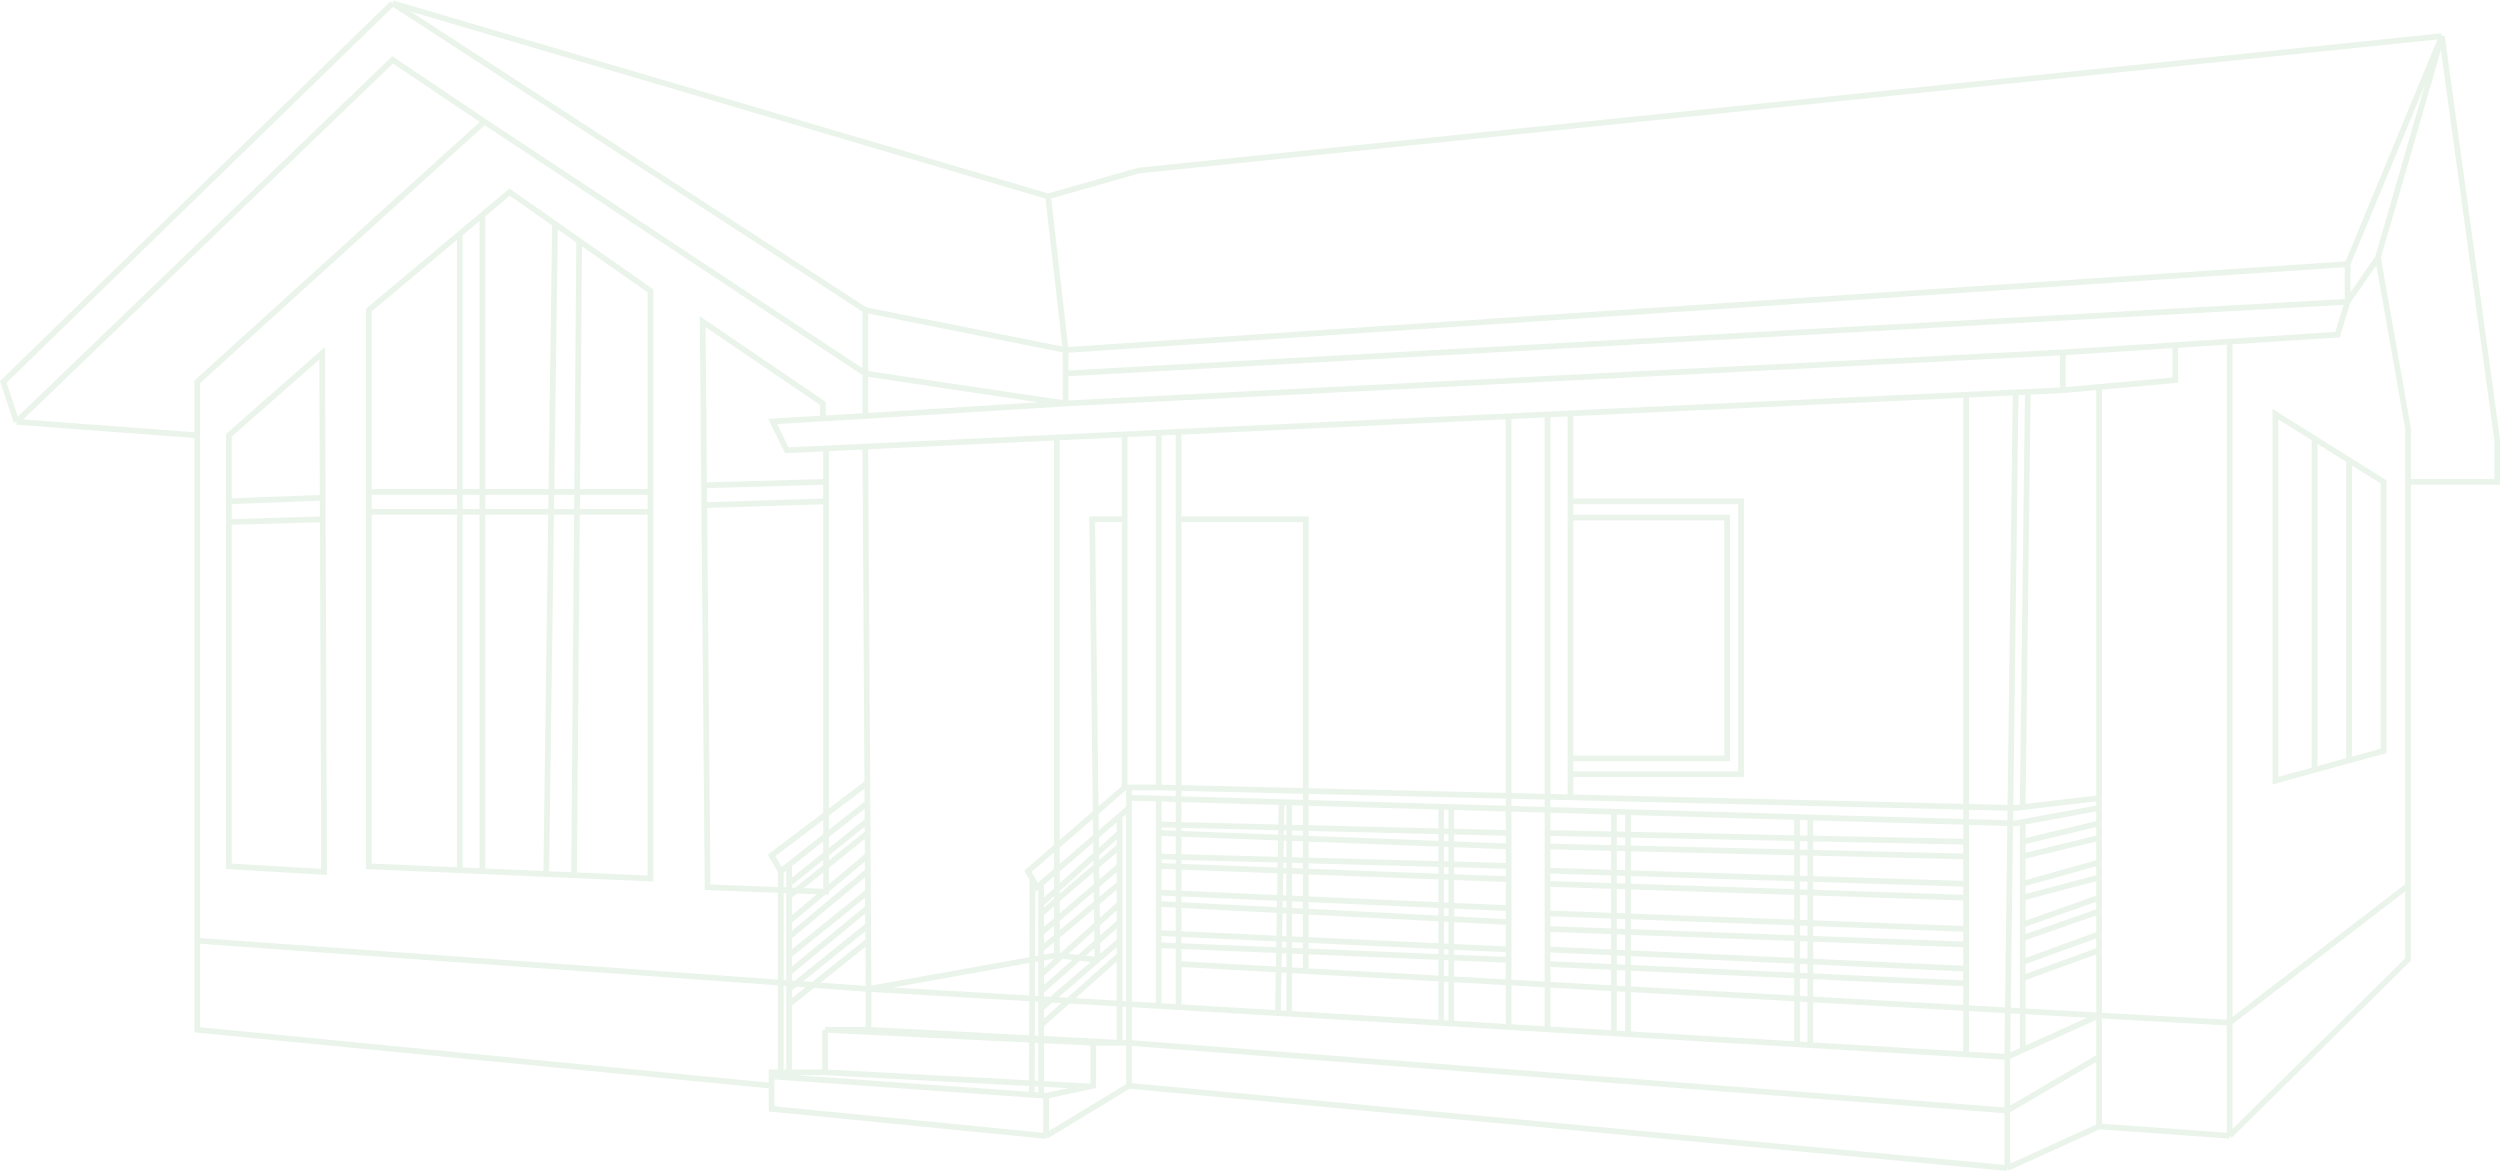 <?xml version="1.0" encoding="UTF-8"?> <svg xmlns="http://www.w3.org/2000/svg" viewBox="0 0 654.609 306.609" fill="none"><path d="M202.032 284.301L51.629 269.642V246.31M202.032 284.301V290.345L273.929 297.451M202.032 284.301V281.839M216.042 280.777V269.642M216.042 280.777H206.628M216.042 280.777L285.416 284.481M216.042 269.642H227.417M216.042 269.642L286.256 273.056M227.417 269.642V258.954M227.417 269.642L293.15 273.056M227.417 258.954L51.629 246.31M227.417 258.954L227.343 246.366M227.417 258.954L276.731 250.114M227.417 258.954L295.614 262.929M51.629 246.31V113.981M126.831 31.842L51.629 99.993V113.981M126.831 31.842L226.577 97.81M126.831 31.842L102.791 15.671L4.334 110.456M226.577 97.81L279.028 105.644M226.577 97.81V81.192M226.577 97.81V108.922M279.028 105.644L540.159 92.271M279.028 105.644L226.577 108.922M279.028 105.644V97.81M279.028 91.656L226.577 81.192M279.028 91.656L274.434 51.425M279.028 91.656V97.81M279.028 91.656L614.69 69.162M226.577 81.192L102.791 0.844M102.791 0.844L0.859 99.993L4.334 110.456M102.791 0.844L274.434 51.425M4.334 110.456L51.629 113.981M540.159 102.175V92.271M540.159 102.175L530.971 102.607M540.159 102.175L549.629 101.328M569.58 90.369V99.545L549.629 101.328M569.58 90.369L540.159 92.271M569.58 90.369L583.812 89.45M226.577 108.922L215.481 109.572M226.577 116.93L216.294 117.414M226.577 116.93L227.098 205.016M226.577 116.93L276.731 114.57M274.434 51.425L298.191 44.655L639.403 9.461M639.403 9.461L653.86 115.156V126.179H630.547M639.403 9.461L622.646 67.484M639.403 9.461L614.69 69.162M630.547 126.179V112.302L622.646 67.484M630.547 126.179V231.874M622.646 67.484L614.69 79.01M614.69 69.162V79.01M614.69 79.01L279.028 97.81M614.69 79.01L612.056 87.627L583.812 89.45M215.481 109.572L202.313 110.344L206.011 117.897L216.294 117.414M215.481 109.572V105.644L183.988 84.214L184.361 127.074M216.294 117.414V126.179M227.098 205.016L202.032 223.984L204.442 228.125M227.098 205.016L227.129 210.276M204.442 228.125V280.777M204.442 228.125L206.628 226.406M227.129 210.276L206.628 226.406M227.129 210.276L227.157 214.92M204.442 280.777H202.032V281.839M204.442 280.777H206.628M206.628 226.406V231.37M206.628 280.777V262.929M206.628 231.37L227.157 214.92M206.628 231.37V234.672M227.157 214.92L227.175 218.109M206.628 234.672L227.175 218.109M206.628 234.672V241.218M227.175 218.109L227.21 223.984M206.628 241.218L227.21 223.984M206.628 241.218V245.303M227.21 223.984L227.235 228.125M206.628 245.303L227.235 228.125M206.628 245.303V250.114M227.235 228.125L227.267 233.497M206.628 250.114L227.267 233.497M206.628 250.114V254.648M227.267 233.497L227.291 237.637M206.628 254.648L227.291 237.637M206.628 254.648V258.954M227.291 237.637L227.319 242.281M206.628 258.954L227.319 242.281M206.628 258.954V262.929M227.319 242.281L227.343 246.366M206.628 262.929L227.343 246.366M273.929 297.451V286.931M273.929 297.451L295.614 284.301M273.929 286.931L272.621 286.838M273.929 286.931L285.416 284.481M202.032 281.839L270.174 286.666M295.614 284.301V273.056M295.614 284.301L525.59 305.844M295.614 273.056L525.59 290.793M295.614 273.056V262.929M295.614 273.056H293.15M286.256 273.056V284.301L285.416 284.481M286.256 273.056H293.15M525.59 290.793L549.629 276.748M525.59 290.793V276.748M525.59 290.793V305.844M549.629 276.748V265.893M549.629 276.748V294.934M549.629 265.893L583.812 267.795M549.629 265.893L529.626 274.926M549.629 265.893V248.828M549.629 265.893L341.902 254.27M525.59 276.748L527.777 102.757M525.59 276.748L514.832 276.101M525.59 276.748L529.626 274.926M295.614 262.929V211.563M295.614 262.929L303.402 263.396M583.812 267.795L630.547 231.874M583.812 267.795V297.394M583.812 267.795V89.45M630.547 231.874V251.234L583.812 297.394M583.812 297.394L549.629 294.934M549.629 294.934L525.59 305.844M606.06 201.582L595.805 204.401V108.441L606.06 114.869M606.06 201.582V114.869M606.06 201.582L615.083 199.103M606.06 114.869L615.083 120.524M615.083 120.524L624.103 126.179V196.624L615.083 199.103M615.083 120.524V199.103M120.386 61.243L96.571 81.192V128.808M120.386 61.243V227.868M120.386 61.243L126.327 56.267M120.386 227.868L96.571 226.838V134.012M120.386 227.868L126.327 228.125M126.327 228.125V56.267M126.327 228.125L143.026 228.847M126.327 56.267L133.443 50.306L145.323 58.635M145.323 58.635L143.026 228.847M145.323 58.635L151.655 63.074M143.026 228.847L150.31 229.162M150.31 229.162L170.315 230.027V134.012M150.31 229.162L151.655 63.074M151.655 63.074L170.315 76.157V128.808M96.571 128.808H170.315M96.571 128.808V134.012M170.315 128.808V134.012M96.571 134.012H170.315M59.922 131.27V113.981L84.355 92.495L84.495 130.319M59.922 131.27L84.495 130.319M59.922 131.27V136.698M84.495 130.319L84.516 135.97M59.922 136.698V226.838L84.859 228.293L84.516 135.97M59.922 136.698L84.516 135.97M184.361 127.074L216.294 126.179M184.361 127.074L184.407 132.277M216.294 126.179V131.27M184.407 132.277L185.277 232.321L216.294 233.497V131.27M184.407 132.277L216.294 131.27M276.731 114.57V250.114M276.731 114.57L294.494 113.734M276.731 250.114L287.368 251.346M294.494 206.191L269.165 228.125L270.342 230.223M294.494 206.191H295.614M294.494 206.191V135.97M295.614 211.563L293.15 213.687M295.614 211.563V208.877M295.614 206.191H303.402M295.614 206.191V208.877M272.621 231.37L271.519 232.321L270.342 230.223M272.621 231.37L293.15 213.687M272.621 231.37V236.686M272.621 286.838L270.174 286.666M272.621 286.838V268.355M270.174 286.666L270.342 230.223M293.15 273.056V250.114M293.15 213.687V218.109M272.621 236.686L293.15 218.109M272.621 236.686V239.428M293.15 218.109V221.634M272.621 239.428C272.621 239.025 286.306 227.398 293.15 221.634M272.621 239.428V244.296M293.15 221.634V226.726M272.621 244.296L293.15 226.726M272.621 244.296V248.604M293.15 226.726V231.37M272.621 248.604L293.15 231.37M272.621 248.604V255.15M293.15 231.37V236.686M272.621 255.15L293.15 236.686M272.621 255.15V259.572M293.15 236.686V241.442M272.621 259.572L293.15 241.442M272.621 259.572V264.046M293.15 241.442V246.366M272.621 264.046V268.355M272.621 264.046L287.368 251.346M293.15 246.366V250.114M293.15 246.366L287.368 251.346M272.621 268.355L293.15 250.114M294.494 113.734L303.402 113.315M294.494 113.734V135.97M303.402 113.315V206.191M303.402 113.315L308.616 113.07M303.402 206.191L308.616 206.316M549.629 208.989L529.626 211.345M549.629 208.989V211.563M549.629 208.989V101.328M527.777 102.757L514.832 103.367M527.777 102.757L530.971 102.607M514.832 103.367L411.219 108.242M514.832 103.367V220.403M514.832 276.101L474.036 273.651M514.832 276.101V257.5M405.223 269.515L395.025 268.902M405.223 269.515L422.594 270.559M405.223 269.515V252.408M405.223 108.524L395.025 109.004M405.223 108.524L411.219 108.242M405.223 108.524V218.109M395.025 109.004L308.616 113.07M395.025 109.004V218.109M395.025 268.902L380.006 268M395.025 268.902V251.346M308.616 113.07V135.523V135.97M308.616 206.316L411.219 208.772M308.616 206.316V135.97M411.219 108.242V131.27M411.219 208.772L527.777 211.563L529.626 211.345M411.219 208.772V202.722M530.971 102.607L529.626 211.345M295.614 208.877L303.402 209.102M549.629 211.563L529.626 215.251M549.629 211.563V215.591M335.568 210.033L334.616 265.271M335.568 210.033L337.585 210.091M335.568 210.033L308.616 209.253M334.616 265.271L337.585 265.45M334.616 265.271L308.616 263.708M337.585 210.091V265.45M337.585 210.091L377.371 211.242M337.585 265.45L377.371 267.84M377.371 211.242V267.84M377.371 211.242L380.006 211.318M377.371 267.84L380.006 268M380.006 211.318V268M380.006 211.318L422.594 212.55M303.402 209.102L308.616 209.253M303.402 209.102V215.871M303.402 263.396L308.616 263.708M303.402 263.396V247.485M308.616 209.253V252.408M308.616 263.708V252.408M303.402 215.871L395.025 218.109M303.402 215.871V218.109M395.025 218.109V221.634M303.402 218.109L395.025 221.634M303.402 218.109V224.264M395.025 221.634V226.726M303.402 224.264L395.025 226.726M303.402 224.264V226.726M395.025 226.726V230.223M303.402 226.726L395.025 230.223M303.402 226.726V233.72M395.025 230.223V237.805M303.402 233.72L395.025 237.805M303.402 233.72V236.686M395.025 237.805V241.442M303.402 236.686L395.025 241.442M303.402 236.686V244.296M395.025 241.442V248.604M303.402 244.296L395.025 248.604M303.402 244.296V247.485M395.025 248.604V251.346M303.402 247.485L395.025 251.346M422.594 212.55V270.559M422.594 212.55L426.293 212.657M422.594 270.559L426.293 270.782M426.293 212.657V270.782M426.293 212.657L470.561 213.937M426.293 270.782L470.561 273.441M470.561 273.441V213.937M470.561 273.441L474.036 273.651M470.561 213.937L474.036 214.037M474.036 214.037L527.777 215.591L529.626 215.251M474.036 214.037V273.651M405.223 218.109L514.832 220.403M405.223 218.109V221.634M514.832 220.403V224.264M405.223 221.634L514.832 224.264M405.223 221.634V227.957M514.832 224.264V231.426M405.223 227.957L514.832 231.426M405.223 227.957V231.426M514.832 231.426V235.063M405.223 231.426L514.832 235.063M405.223 231.426V239.148M514.832 235.063V243.232M405.223 239.148L514.832 243.232M405.223 239.148V243.232M514.832 243.232V247.317M405.223 243.232L514.832 247.317M405.223 243.232V248.604M514.832 247.317V253.641M405.223 248.604L514.832 253.641M405.223 248.604V252.408M514.832 253.641V257.5M405.223 252.408L514.832 257.5M529.626 215.251V220.403M529.626 274.926V256.102M529.626 220.403L549.629 215.591M529.626 220.403V224.264M549.629 215.591V219.396M529.626 224.264L549.629 219.396M529.626 224.264V231.426M549.629 219.396V225.831M529.626 231.426L549.629 225.831M529.626 231.426V235.063M549.629 225.831V229.748M529.626 235.063L549.629 229.748M529.626 235.063V242.113M549.629 229.748V235.063M529.626 242.113L549.629 235.063M529.626 242.113V245.638M549.629 235.063V238.644M529.626 245.638L549.629 238.644M529.626 245.638V251.906M549.629 238.644V244.631M529.626 251.906L549.629 244.631M529.626 251.906V256.102M549.629 244.631V248.828M529.626 256.102L549.629 248.828M411.219 131.27H455.88V202.722H411.219M411.219 131.27V135.523M411.219 202.722V198.582M411.219 198.582H452.238V135.523H411.219M411.219 198.582V135.523M294.494 135.97H285.976L287.368 251.346M308.616 252.408L341.902 254.27M308.616 252.408V135.97M341.902 254.27V135.97H308.616" stroke="#9ACC99" stroke-opacity="0.2" stroke-width="1.5"></path></svg> 